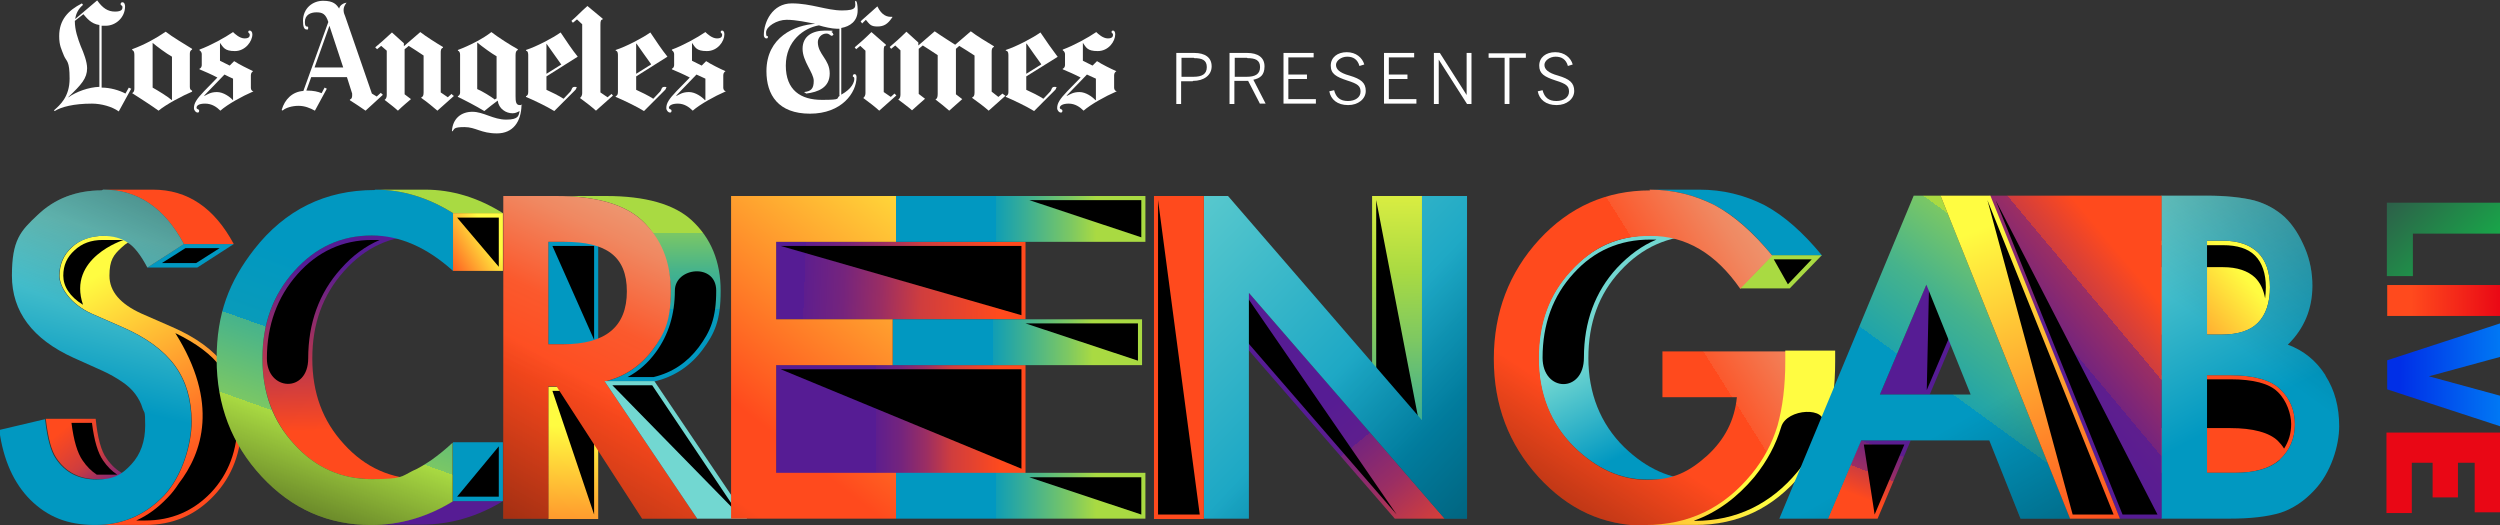 <?xml version="1.0" encoding="UTF-8"?>
<svg xmlns="http://www.w3.org/2000/svg" xmlns:xlink="http://www.w3.org/1999/xlink" width="300px" height="63px" viewBox="0 0 300 63" version="1.1">
<rect x="0" y="0" width="300" height="63" fill="#333333" stroke="none"/>
<defs>
<linearGradient id="linear0" gradientUnits="userSpaceOnUse" x1="48.88" y1="-9.92" x2="14.48" y2="31.88" gradientTransform="matrix(0.447,0,0,-0.447,0,63.533)">
<stop offset="0.4" style="stop-color:rgb(33.725%,10.98%,58.039%);stop-opacity:1;"/>
<stop offset="0.4" style="stop-color:rgb(36.863%,11.765%,55.686%);stop-opacity:1;"/>
<stop offset="0.5" style="stop-color:rgb(45.882%,14.118%,49.02%);stop-opacity:1;"/>
<stop offset="0.6" style="stop-color:rgb(60.784%,18.039%,38.824%);stop-opacity:1;"/>
<stop offset="0.7" style="stop-color:rgb(81.176%,23.922%,24.314%);stop-opacity:1;"/>
<stop offset="0.9" style="stop-color:rgb(100%,29.02%,11.373%);stop-opacity:1;"/>
</linearGradient>
<linearGradient id="linear1" gradientUnits="userSpaceOnUse" x1="6.69" y1="86.1" x2="48.79" y2="13.3" gradientTransform="matrix(0.447,0,0,-0.447,0,63.533)">
<stop offset="0.3" style="stop-color:rgb(100%,98.824%,25.49%);stop-opacity:1;"/>
<stop offset="1" style="stop-color:rgb(100%,29.02%,11.373%);stop-opacity:1;"/>
</linearGradient>
<linearGradient id="linear2" gradientUnits="userSpaceOnUse" x1="55.1" y1="166.82" x2="3.1" y2="-53.38" gradientTransform="matrix(0.447,0,0,-0.447,0,63.533)">
<stop offset="0.4" style="stop-color:rgb(44.706%,84.314%,81.961%);stop-opacity:1;"/>
<stop offset="0.6" style="stop-color:rgb(0.392%,59.608%,75.686%);stop-opacity:1;"/>
</linearGradient>
<linearGradient id="linear3" gradientUnits="userSpaceOnUse" x1="-45.91" y1="-116.38" x2="105.99" y2="225.72" gradientTransform="matrix(0.447,0,0,-0.447,0,63.533)">
<stop offset="0.5" style="stop-color:rgb(0%,0%,0%);stop-opacity:0;"/>
<stop offset="0.8" style="stop-color:rgb(0%,0%,0%);stop-opacity:1;"/>
</linearGradient>
<linearGradient id="linear4" gradientUnits="userSpaceOnUse" x1="377.31" y1="-58.9" x2="374.21" y2="123.9" gradientTransform="matrix(0.447,0,0,-0.447,0,63.533)">
<stop offset="0.4" style="stop-color:rgb(0.392%,59.608%,75.686%);stop-opacity:1;"/>
<stop offset="0.4" style="stop-color:rgb(6.275%,61.961%,70.98%);stop-opacity:1;"/>
<stop offset="0.6" style="stop-color:rgb(49.02%,78.431%,38.431%);stop-opacity:1;"/>
<stop offset="0.7" style="stop-color:rgb(66.275%,85.49%,25.882%);stop-opacity:1;"/>
<stop offset="0.9" style="stop-color:rgb(100%,98.824%,25.49%);stop-opacity:1;"/>
</linearGradient>
<linearGradient id="linear5" gradientUnits="userSpaceOnUse" x1="427.29" y1="-53.71" x2="336.59" y2="55.49" gradientTransform="matrix(0.447,0,0,-0.447,0,63.533)">
<stop offset="0.4" style="stop-color:rgb(100%,29.02%,11.373%);stop-opacity:1;"/>
<stop offset="0.5" style="stop-color:rgb(81.176%,23.922%,24.314%);stop-opacity:1;"/>
<stop offset="0.6" style="stop-color:rgb(60.784%,18.039%,38.824%);stop-opacity:1;"/>
<stop offset="0.7" style="stop-color:rgb(45.882%,14.118%,49.02%);stop-opacity:1;"/>
<stop offset="0.7" style="stop-color:rgb(36.863%,11.765%,55.686%);stop-opacity:1;"/>
<stop offset="0.8" style="stop-color:rgb(33.725%,10.98%,58.039%);stop-opacity:1;"/>
</linearGradient>
<linearGradient id="linear6" gradientUnits="userSpaceOnUse" x1="216.89" y1="183.59" x2="423.39" y2="-16.41" gradientTransform="matrix(0.447,0,0,-0.447,0,63.533)">
<stop offset="0.4" style="stop-color:rgb(44.706%,84.314%,81.961%);stop-opacity:1;"/>
<stop offset="0.8" style="stop-color:rgb(0.392%,59.608%,75.686%);stop-opacity:1;"/>
</linearGradient>
<linearGradient id="linear7" gradientUnits="userSpaceOnUse" x1="512.89" y1="-96.71" x2="132.89" y2="255.59" gradientTransform="matrix(0.447,0,0,-0.447,0,63.533)">
<stop offset="0.1" style="stop-color:rgb(0%,0%,0%);stop-opacity:1;"/>
<stop offset="0.4" style="stop-color:rgb(0%,0%,0%);stop-opacity:0;"/>
</linearGradient>
<linearGradient id="linear8" gradientUnits="userSpaceOnUse" x1="90.35" y1="106.3" x2="93.45" y2="17.9" gradientTransform="matrix(0.447,0,0,-0.447,0,63.533)">
<stop offset="0.4" style="stop-color:rgb(33.725%,10.98%,58.039%);stop-opacity:1;"/>
<stop offset="0.9" style="stop-color:rgb(100%,29.02%,11.373%);stop-opacity:1;"/>
</linearGradient>
<linearGradient id="linear9" gradientUnits="userSpaceOnUse" x1="53.67" y1="-70.35" x2="122.87" y2="123.45" gradientTransform="matrix(0.447,0,0,-0.447,0,63.533)">
<stop offset="0.5" style="stop-color:rgb(66.275%,85.49%,25.882%);stop-opacity:1;"/>
<stop offset="0.5" style="stop-color:rgb(47.843%,78.039%,39.608%);stop-opacity:1;"/>
<stop offset="0.6" style="stop-color:rgb(27.451%,70.196%,54.902%);stop-opacity:1;"/>
<stop offset="0.6" style="stop-color:rgb(12.549%,64.314%,66.275%);stop-opacity:1;"/>
<stop offset="0.6" style="stop-color:rgb(3.529%,60.784%,72.941%);stop-opacity:1;"/>
<stop offset="0.7" style="stop-color:rgb(0.392%,59.608%,75.686%);stop-opacity:1;"/>
</linearGradient>
<linearGradient id="linear10" gradientUnits="userSpaceOnUse" x1="53.67" y1="-70.35" x2="122.87" y2="123.45" gradientTransform="matrix(0.447,0,0,-0.447,0,63.533)">
<stop offset="0.2" style="stop-color:rgb(0%,0%,0%);stop-opacity:1;"/>
<stop offset="0.5" style="stop-color:rgb(0%,0%,0%);stop-opacity:0;"/>
</linearGradient>
<linearGradient id="linear11" gradientUnits="userSpaceOnUse" x1="98.9" y1="59" x2="164.1" y2="99.1" gradientTransform="matrix(0.447,0,0,-0.447,0,63.533)">
<stop offset="0.3" style="stop-color:rgb(100%,29.02%,11.373%);stop-opacity:1;"/>
<stop offset="0.5" style="stop-color:rgb(100%,98.824%,25.49%);stop-opacity:1;"/>
</linearGradient>
<linearGradient id="linear12" gradientUnits="userSpaceOnUse" x1="151.93" y1="-17.7" x2="156.83" y2="73" gradientTransform="matrix(0.447,0,0,-0.447,0,63.533)">
<stop offset="0" style="stop-color:rgb(100%,29.02%,11.373%);stop-opacity:1;"/>
<stop offset="0.5" style="stop-color:rgb(100%,98.824%,25.49%);stop-opacity:1;"/>
</linearGradient>
<linearGradient id="linear13" gradientUnits="userSpaceOnUse" x1="171.34" y1="130.5" x2="171.64" y2="28.6" gradientTransform="matrix(0.447,0,0,-0.447,0,63.533)">
<stop offset="0.5" style="stop-color:rgb(66.275%,85.49%,25.882%);stop-opacity:1;"/>
<stop offset="0.5" style="stop-color:rgb(47.843%,78.039%,39.608%);stop-opacity:1;"/>
<stop offset="0.6" style="stop-color:rgb(27.451%,70.196%,54.902%);stop-opacity:1;"/>
<stop offset="0.7" style="stop-color:rgb(12.549%,64.314%,66.275%);stop-opacity:1;"/>
<stop offset="0.7" style="stop-color:rgb(3.529%,60.784%,72.941%);stop-opacity:1;"/>
<stop offset="0.8" style="stop-color:rgb(0.392%,59.608%,75.686%);stop-opacity:1;"/>
</linearGradient>
<linearGradient id="linear14" gradientUnits="userSpaceOnUse" x1="220.43" y1="173.08" x2="128.03" y2="-25.02" gradientTransform="matrix(0.447,0,0,-0.447,0,63.533)">
<stop offset="0.2" style="stop-color:rgb(88.627%,78.431%,65.49%);stop-opacity:1;"/>
<stop offset="0.3" style="stop-color:rgb(89.02%,75.294%,61.961%);stop-opacity:1;"/>
<stop offset="0.4" style="stop-color:rgb(90.98%,67.059%,52.941%);stop-opacity:1;"/>
<stop offset="0.5" style="stop-color:rgb(94.118%,53.333%,38.039%);stop-opacity:1;"/>
<stop offset="0.6" style="stop-color:rgb(98.431%,34.902%,17.647%);stop-opacity:1;"/>
<stop offset="0.7" style="stop-color:rgb(100%,29.02%,11.373%);stop-opacity:1;"/>
</linearGradient>
<linearGradient id="linear15" gradientUnits="userSpaceOnUse" x1="73.83" y1="-105.51" x2="193.63" y2="102.39" gradientTransform="matrix(0.447,0,0,-0.447,0,63.533)">
<stop offset="0.2" style="stop-color:rgb(0%,0%,0%);stop-opacity:1;"/>
<stop offset="0.7" style="stop-color:rgb(0%,0%,0%);stop-opacity:0;"/>
</linearGradient>
<linearGradient id="linear16" gradientUnits="userSpaceOnUse" x1="208.5" y1="29.6" x2="275.5" y2="29.6" gradientTransform="matrix(0.447,0,0,-0.447,0,63.533)">
<stop offset="0.4" style="stop-color:rgb(33.725%,10.98%,58.039%);stop-opacity:1;"/>
<stop offset="0.4" style="stop-color:rgb(36.863%,11.765%,55.686%);stop-opacity:1;"/>
<stop offset="0.5" style="stop-color:rgb(45.882%,14.118%,49.02%);stop-opacity:1;"/>
<stop offset="0.6" style="stop-color:rgb(60.784%,18.039%,38.824%);stop-opacity:1;"/>
<stop offset="0.7" style="stop-color:rgb(81.176%,23.922%,24.314%);stop-opacity:1;"/>
<stop offset="0.9" style="stop-color:rgb(100%,29.02%,11.373%);stop-opacity:1;"/>
</linearGradient>
<linearGradient id="linear17" gradientUnits="userSpaceOnUse" x1="174.1" y1="69.39" x2="278.9" y2="65.39" gradientTransform="matrix(0.447,0,0,-0.447,0,63.533)">
<stop offset="0.4" style="stop-color:rgb(33.725%,10.98%,58.039%);stop-opacity:1;"/>
<stop offset="0.4" style="stop-color:rgb(36.863%,11.765%,55.686%);stop-opacity:1;"/>
<stop offset="0.5" style="stop-color:rgb(45.882%,14.118%,49.02%);stop-opacity:1;"/>
<stop offset="0.6" style="stop-color:rgb(60.784%,18.039%,38.824%);stop-opacity:1;"/>
<stop offset="0.7" style="stop-color:rgb(81.176%,23.922%,24.314%);stop-opacity:1;"/>
<stop offset="0.9" style="stop-color:rgb(100%,29.02%,11.373%);stop-opacity:1;"/>
</linearGradient>
<linearGradient id="linear18" gradientUnits="userSpaceOnUse" x1="239.8" y1="50.25" x2="306.8" y2="50.25" gradientTransform="matrix(0.447,0,0,-0.447,0,63.533)">
<stop offset="0.4" style="stop-color:rgb(0.392%,59.608%,75.686%);stop-opacity:1;"/>
<stop offset="0.4" style="stop-color:rgb(6.275%,61.961%,70.98%);stop-opacity:1;"/>
<stop offset="0.7" style="stop-color:rgb(49.02%,78.431%,38.431%);stop-opacity:1;"/>
<stop offset="0.8" style="stop-color:rgb(66.275%,85.49%,25.882%);stop-opacity:1;"/>
</linearGradient>
<linearGradient id="linear19" gradientUnits="userSpaceOnUse" x1="240.7" y1="9.05" x2="307.7" y2="9.05" gradientTransform="matrix(0.447,0,0,-0.447,0,63.533)">
<stop offset="0.4" style="stop-color:rgb(0.392%,59.608%,75.686%);stop-opacity:1;"/>
<stop offset="0.4" style="stop-color:rgb(6.275%,61.961%,70.98%);stop-opacity:1;"/>
<stop offset="0.7" style="stop-color:rgb(49.02%,78.431%,38.431%);stop-opacity:1;"/>
<stop offset="0.8" style="stop-color:rgb(66.275%,85.49%,25.882%);stop-opacity:1;"/>
</linearGradient>
<linearGradient id="linear20" gradientUnits="userSpaceOnUse" x1="240.7" y1="83.35" x2="307.7" y2="83.35" gradientTransform="matrix(0.447,0,0,-0.447,0,63.533)">
<stop offset="0.4" style="stop-color:rgb(0.392%,59.608%,75.686%);stop-opacity:1;"/>
<stop offset="0.4" style="stop-color:rgb(6.275%,61.961%,70.98%);stop-opacity:1;"/>
<stop offset="0.7" style="stop-color:rgb(49.02%,78.431%,38.431%);stop-opacity:1;"/>
<stop offset="0.8" style="stop-color:rgb(66.275%,85.49%,25.882%);stop-opacity:1;"/>
</linearGradient>
<linearGradient id="linear21" gradientUnits="userSpaceOnUse" x1="371.17" y1="239.92" x2="185.87" y2="4.72" gradientTransform="matrix(0.447,0,0,-0.447,0,63.533)">
<stop offset="0.6" style="stop-color:rgb(100%,98.824%,25.49%);stop-opacity:1;"/>
<stop offset="0.9" style="stop-color:rgb(100%,29.02%,11.373%);stop-opacity:1;"/>
</linearGradient>
<linearGradient id="linear22" gradientUnits="userSpaceOnUse" x1="140.66" y1="-65.27" x2="317.66" y2="188.03" gradientTransform="matrix(0.447,0,0,-0.447,0,63.533)">
<stop offset="0" style="stop-color:rgb(0%,0%,0%);stop-opacity:1;"/>
<stop offset="0.3" style="stop-color:rgb(0%,0%,0%);stop-opacity:0;"/>
</linearGradient>
<linearGradient id="linear23" gradientUnits="userSpaceOnUse" x1="407.64" y1="114.52" x2="468.44" y2="-10.58" gradientTransform="matrix(0.447,0,0,-0.447,0,63.533)">
<stop offset="0.5" style="stop-color:rgb(44.706%,84.314%,81.961%);stop-opacity:1;"/>
<stop offset="0.7" style="stop-color:rgb(0.392%,59.608%,75.686%);stop-opacity:1;"/>
</linearGradient>
<linearGradient id="linear24" gradientUnits="userSpaceOnUse" x1="548.28" y1="112.71" x2="359.38" y2="-6.19" gradientTransform="matrix(0.447,0,0,-0.447,0,63.533)">
<stop offset="0.2" style="stop-color:rgb(88.627%,78.431%,65.49%);stop-opacity:1;"/>
<stop offset="0.2" style="stop-color:rgb(89.02%,75.294%,61.961%);stop-opacity:1;"/>
<stop offset="0.3" style="stop-color:rgb(90.98%,67.059%,52.941%);stop-opacity:1;"/>
<stop offset="0.4" style="stop-color:rgb(94.118%,53.333%,38.039%);stop-opacity:1;"/>
<stop offset="0.5" style="stop-color:rgb(98.431%,34.902%,17.647%);stop-opacity:1;"/>
<stop offset="0.5" style="stop-color:rgb(100%,29.02%,11.373%);stop-opacity:1;"/>
</linearGradient>
<linearGradient id="linear25" gradientUnits="userSpaceOnUse" x1="378.3" y1="-52.79" x2="510" y2="152.41" gradientTransform="matrix(0.447,0,0,-0.447,0,63.533)">
<stop offset="0" style="stop-color:rgb(0%,0%,0%);stop-opacity:1;"/>
<stop offset="0.4" style="stop-color:rgb(0%,0%,0%);stop-opacity:0;"/>
</linearGradient>
<linearGradient id="linear26" gradientUnits="userSpaceOnUse" x1="519.28" y1="87.65" x2="430.28" y2="-38.35" gradientTransform="matrix(0.447,0,0,-0.447,0,63.533)">
<stop offset="0.6" style="stop-color:rgb(100%,98.824%,25.49%);stop-opacity:1;"/>
<stop offset="1" style="stop-color:rgb(100%,29.02%,11.373%);stop-opacity:1;"/>
</linearGradient>
<linearGradient id="linear27" gradientUnits="userSpaceOnUse" x1="655.45" y1="131.14" x2="551.95" y2="43.94" gradientTransform="matrix(0.447,0,0,-0.447,0,63.533)">
<stop offset="0.6" style="stop-color:rgb(100%,98.824%,25.49%);stop-opacity:1;"/>
<stop offset="0.9" style="stop-color:rgb(100%,29.02%,11.373%);stop-opacity:1;"/>
</linearGradient>
<linearGradient id="linear28" gradientUnits="userSpaceOnUse" x1="542.73" y1="147.77" x2="644.43" y2="-45.13" gradientTransform="matrix(0.447,0,0,-0.447,0,63.533)">
<stop offset="0.3" style="stop-color:rgb(44.706%,84.314%,81.961%);stop-opacity:1;"/>
<stop offset="0.6" style="stop-color:rgb(0.392%,59.608%,75.686%);stop-opacity:1;"/>
</linearGradient>
<linearGradient id="linear29" gradientUnits="userSpaceOnUse" x1="703.72" y1="192.76" x2="497.62" y2="-94.34" gradientTransform="matrix(0.447,0,0,-0.447,0,63.533)">
<stop offset="0" style="stop-color:rgb(0%,0%,0%);stop-opacity:1;"/>
<stop offset="0.5" style="stop-color:rgb(0%,0%,0%);stop-opacity:0;"/>
</linearGradient>
<linearGradient id="linear30" gradientUnits="userSpaceOnUse" x1="628.5" y1="105.61" x2="527.5" y2="21.11" gradientTransform="matrix(0.447,0,0,-0.447,0,63.533)">
<stop offset="0.5" style="stop-color:rgb(100%,29.02%,11.373%);stop-opacity:1;"/>
<stop offset="0.6" style="stop-color:rgb(81.176%,23.922%,24.314%);stop-opacity:1;"/>
<stop offset="0.6" style="stop-color:rgb(60.784%,18.039%,38.824%);stop-opacity:1;"/>
<stop offset="0.7" style="stop-color:rgb(45.882%,14.118%,49.02%);stop-opacity:1;"/>
<stop offset="0.7" style="stop-color:rgb(36.863%,11.765%,55.686%);stop-opacity:1;"/>
<stop offset="0.8" style="stop-color:rgb(33.725%,10.98%,58.039%);stop-opacity:1;"/>
</linearGradient>
<linearGradient id="linear31" gradientUnits="userSpaceOnUse" x1="487.41" y1="-25" x2="513.01" y2="41.7" gradientTransform="matrix(0.447,0,0,-0.447,0,63.533)">
<stop offset="0.5" style="stop-color:rgb(100%,29.02%,11.373%);stop-opacity:1;"/>
<stop offset="0.6" style="stop-color:rgb(81.176%,23.922%,24.314%);stop-opacity:1;"/>
<stop offset="0.6" style="stop-color:rgb(60.784%,18.039%,38.824%);stop-opacity:1;"/>
<stop offset="0.7" style="stop-color:rgb(45.882%,14.118%,49.02%);stop-opacity:1;"/>
<stop offset="0.7" style="stop-color:rgb(36.863%,11.765%,55.686%);stop-opacity:1;"/>
<stop offset="0.8" style="stop-color:rgb(33.725%,10.98%,58.039%);stop-opacity:1;"/>
</linearGradient>
<linearGradient id="linear32" gradientUnits="userSpaceOnUse" x1="583.15" y1="112.27" x2="470.05" y2="-43.13" gradientTransform="matrix(0.447,0,0,-0.447,0,63.533)">
<stop offset="0.3" style="stop-color:rgb(66.275%,85.49%,25.882%);stop-opacity:1;"/>
<stop offset="0.3" style="stop-color:rgb(47.843%,78.039%,39.608%);stop-opacity:1;"/>
<stop offset="0.4" style="stop-color:rgb(27.451%,70.196%,54.902%);stop-opacity:1;"/>
<stop offset="0.5" style="stop-color:rgb(12.549%,64.314%,66.275%);stop-opacity:1;"/>
<stop offset="0.5" style="stop-color:rgb(3.529%,60.784%,72.941%);stop-opacity:1;"/>
<stop offset="0.5" style="stop-color:rgb(0.392%,59.608%,75.686%);stop-opacity:1;"/>
</linearGradient>
<linearGradient id="linear33" gradientUnits="userSpaceOnUse" x1="582.09" y1="-94.75" x2="411.69" y2="196.85" gradientTransform="matrix(0.447,0,0,-0.447,0,63.533)">
<stop offset="0" style="stop-color:rgb(0%,0%,0%);stop-opacity:1;"/>
<stop offset="0.4" style="stop-color:rgb(0%,0%,0%);stop-opacity:0;"/>
</linearGradient>
<linearGradient id="linear34" gradientUnits="userSpaceOnUse" x1="581.35" y1="-42.08" x2="498.15" y2="162.32" gradientTransform="matrix(0.447,0,0,-0.447,0,63.533)">
<stop offset="0.2" style="stop-color:rgb(100%,29.02%,11.373%);stop-opacity:1;"/>
<stop offset="0.6" style="stop-color:rgb(100%,98.824%,25.49%);stop-opacity:1;"/>
</linearGradient>
<linearGradient id="linear35" gradientUnits="userSpaceOnUse" x1="643.97" y1="90.27" x2="663.27" y2="70.97" gradientTransform="matrix(0.447,0,0,-0.447,0,63.533)">
<stop offset="0" style="stop-color:rgb(17.647%,37.647%,28.627%);stop-opacity:1;"/>
<stop offset="1" style="stop-color:rgb(9.412%,65.49%,28.627%);stop-opacity:1;"/>
</linearGradient>
<linearGradient id="linear36" gradientUnits="userSpaceOnUse" x1="641.3" y1="61.45" x2="671.6" y2="61.45" gradientTransform="matrix(0.447,0,0,-0.447,0,63.533)">
<stop offset="0.2" style="stop-color:rgb(100%,29.02%,11.373%);stop-opacity:1;"/>
<stop offset="1" style="stop-color:rgb(91.373%,2.745%,8.235%);stop-opacity:1;"/>
</linearGradient>
<linearGradient id="linear37" gradientUnits="userSpaceOnUse" x1="641.3" y1="41.5" x2="671.6" y2="41.5" gradientTransform="matrix(0.447,0,0,-0.447,0,63.533)">
<stop offset="0.1" style="stop-color:rgb(0%,18.431%,90.588%);stop-opacity:1;"/>
<stop offset="1" style="stop-color:rgb(0%,47.451%,95.686%);stop-opacity:1;"/>
</linearGradient>
</defs>
<g id="surface1">
<path style=" stroke:none;fill-rule:nonzero;fill:url(#linear0);" d="M 12.777 54.992 C 12.148 54.145 11.703 52.535 11.48 50.254 L 5.496 50.254 C 5.762 52.535 6.164 54.102 6.789 54.992 C 7.906 56.648 9.516 57.496 11.66 57.496 L 17.645 57.496 C 15.5 57.496 13.891 56.648 12.777 54.992 Z M 12.777 54.992 "/>
<path style=" stroke:none;fill-rule:nonzero;fill:rgb(0%,0%,0%);fill-opacity:1;" d="M 12.375 55.262 C 11.75 54.367 11.301 52.891 11.035 50.746 L 8.578 50.746 C 8.844 52.891 9.293 54.367 9.918 55.262 C 10.406 55.977 10.945 56.516 11.613 56.961 L 14.07 56.961 C 13.402 56.516 12.863 55.977 12.375 55.262 Z M 12.375 55.262 "/>
<path style=" stroke:none;fill-rule:nonzero;fill:rgb(0.392%,59.608%,75.686%);fill-opacity:1;" d="M 22.066 29.285 L 28.051 29.285 L 23.676 32.105 L 17.688 32.105 Z M 22.066 29.285 "/>
<path style=" stroke:none;fill-rule:nonzero;fill:rgb(0%,0%,0%);fill-opacity:1;" d="M 19.43 31.566 L 22.246 29.777 L 26.355 29.777 L 23.539 31.566 Z M 19.43 31.566 "/>
<path style=" stroke:none;fill-rule:nonzero;fill:url(#linear1);" d="M 26.98 43.863 C 25.641 42.027 23.496 40.465 20.594 39.211 L 17.02 37.648 C 14.43 36.484 13.133 34.965 13.133 33.086 C 13.133 31.211 13.625 30.582 14.605 29.688 C 15.59 28.75 16.84 28.305 18.359 28.305 L 12.375 28.305 C 10.855 28.305 9.605 28.75 8.621 29.688 C 7.637 30.582 7.148 31.746 7.148 33.086 C 7.148 34.43 8.441 36.484 11.035 37.648 L 14.605 39.211 C 17.512 40.465 19.656 42.027 20.996 43.863 C 22.336 45.695 23.004 47.93 23.004 50.613 C 23.004 53.293 21.887 57.141 19.699 59.465 C 17.465 61.789 14.742 62.996 11.434 62.996 L 17.422 62.996 C 20.727 62.996 23.453 61.836 25.684 59.465 C 27.875 57.141 28.992 54.188 28.992 50.613 C 28.992 47.035 28.32 45.695 26.98 43.863 Z M 26.98 43.863 "/>
<path style=" stroke:none;fill-rule:nonzero;fill:rgb(100%,29.02%,11.373%);fill-opacity:1;" d="M 12.375 22.758 L 18.359 22.758 C 22.512 22.758 25.73 24.949 28.051 29.285 L 22.066 29.285 C 19.742 24.949 16.527 22.758 12.375 22.758 Z M 12.375 22.758 "/>
<path style=" stroke:none;fill-rule:nonzero;fill:url(#linear2);" d="M 12.375 22.758 C 16.527 22.758 19.742 24.949 22.066 29.285 L 17.688 32.105 C 16.887 30.582 16.082 29.555 15.32 29.109 C 14.562 28.57 13.535 28.305 12.328 28.305 C 11.121 28.305 9.559 28.75 8.578 29.688 C 7.594 30.582 7.102 31.746 7.102 33.086 C 7.102 34.43 8.398 36.484 10.988 37.648 L 14.562 39.211 C 17.465 40.465 19.609 42.027 20.949 43.863 C 22.289 45.695 22.961 47.93 22.961 50.613 C 22.961 53.293 21.844 57.141 19.656 59.465 C 17.422 61.789 14.695 62.996 11.391 62.996 C 8.086 62.996 5.719 62.012 3.664 60 C 1.652 57.988 0.402 55.219 -0.09 51.598 L 5.406 50.301 C 5.672 52.578 6.074 54.145 6.699 55.039 C 7.816 56.691 9.426 57.543 11.57 57.543 C 13.715 57.543 14.652 56.918 15.77 55.711 C 16.887 54.504 17.422 52.938 17.422 51.059 C 17.422 49.184 17.332 49.629 17.109 49.004 C 16.93 48.379 16.617 47.797 16.215 47.258 C 15.812 46.723 15.277 46.23 14.605 45.785 C 13.938 45.336 13.176 44.891 12.285 44.488 L 8.801 42.922 C 3.887 40.688 1.43 37.379 1.43 33.086 C 1.43 28.797 2.457 27.723 4.512 25.801 C 6.566 23.832 9.156 22.848 12.195 22.848 Z M 12.375 22.758 "/>
<path style=" stroke:none;fill-rule:nonzero;fill:url(#linear3);" d="M 12.375 22.758 C 16.527 22.758 19.742 24.949 22.066 29.285 L 17.688 32.105 C 16.887 30.582 16.082 29.555 15.32 29.109 C 14.562 28.57 13.535 28.305 12.328 28.305 C 11.121 28.305 9.559 28.75 8.578 29.688 C 7.594 30.582 7.102 31.746 7.102 33.086 C 7.102 34.43 8.398 36.484 10.988 37.648 L 14.562 39.211 C 17.465 40.465 19.609 42.027 20.949 43.863 C 22.289 45.695 22.961 47.93 22.961 50.613 C 22.961 53.293 21.844 57.141 19.656 59.465 C 17.422 61.789 14.695 62.996 11.391 62.996 C 8.086 62.996 5.719 62.012 3.664 60 C 1.652 57.988 0.402 55.219 -0.09 51.598 L 5.406 50.301 C 5.672 52.578 6.074 54.145 6.699 55.039 C 7.816 56.691 9.426 57.543 11.57 57.543 C 13.715 57.543 14.652 56.918 15.77 55.711 C 16.887 54.504 17.422 52.938 17.422 51.059 C 17.422 49.184 17.332 49.629 17.109 49.004 C 16.93 48.379 16.617 47.797 16.215 47.258 C 15.812 46.723 15.277 46.23 14.605 45.785 C 13.938 45.336 13.176 44.891 12.285 44.488 L 8.801 42.922 C 3.887 40.688 1.43 37.379 1.43 33.086 C 1.43 28.797 2.457 27.723 4.512 25.801 C 6.566 23.832 9.156 22.848 12.195 22.848 Z M 12.375 22.758 "/>
<path style=" stroke:none;fill-rule:nonzero;fill:url(#linear4);" d="M 164.652 23.52 L 170.637 23.52 L 170.637 50.434 L 164.652 50.434 Z M 164.652 23.52 "/>
<path style=" stroke:none;fill-rule:nonzero;fill:rgb(0%,0%,0%);fill-opacity:1;" d="M 165.145 49.941 L 165.145 24.012 L 170.145 49.941 Z M 165.145 49.941 "/>
<path style=" stroke:none;fill-rule:nonzero;fill:url(#linear5);" d="M 173.363 62.238 L 167.375 62.238 L 143.879 35.145 L 149.867 35.145 Z M 173.363 62.238 "/>
<path style=" stroke:none;fill-rule:nonzero;fill:rgb(0%,0%,0%);fill-opacity:1;" d="M 167.602 61.746 L 144.996 35.637 L 149.645 35.637 Z M 167.602 61.746 "/>
<path style=" stroke:none;fill-rule:nonzero;fill:url(#linear6);" d="M 176.043 23.52 L 176.043 62.238 L 173.363 62.238 L 149.867 35.145 L 149.867 62.238 L 144.461 62.238 L 144.461 23.52 L 147.363 23.52 L 170.637 50.434 L 170.637 23.52 Z M 176.043 23.52 "/>
<path style=" stroke:none;fill-rule:nonzero;fill:url(#linear7);" d="M 176.043 23.52 L 176.043 62.238 L 173.363 62.238 L 149.867 35.145 L 149.867 62.238 L 144.461 62.238 L 144.461 23.52 L 147.363 23.52 L 170.637 50.434 L 170.637 23.52 Z M 176.043 23.52 "/>
<path style=" stroke:none;fill-rule:nonzero;fill:rgb(0%,0%,0%);fill-opacity:1;" d="M 14.875 28.797 L 12.328 28.797 C 10.945 28.797 9.828 29.199 8.934 30.047 C 8.039 30.852 7.594 31.836 7.594 33.086 C 7.594 34.34 8.352 35.59 9.961 36.574 C 8.039 30.941 14.832 28.797 14.832 28.797 Z M 14.875 28.797 "/>
<path style=" stroke:none;fill-rule:nonzero;fill:rgb(0%,0%,0%);fill-opacity:1;" d="M 26.578 44.176 C 25.418 42.566 23.539 41.18 21.039 39.973 C 26.309 48.332 24.301 54.324 21.441 58.035 C 21.039 58.66 20.594 59.242 20.055 59.777 C 18.941 60.941 17.734 61.836 16.348 62.461 L 17.422 62.461 C 20.547 62.461 23.184 61.344 25.328 59.105 C 27.426 56.871 28.5 54.012 28.5 50.613 C 28.5 47.215 27.875 45.918 26.578 44.176 Z M 26.578 44.176 "/>
<path style=" stroke:none;fill-rule:nonzero;fill:rgb(100%,29.02%,11.373%);fill-opacity:1;" d="M 138.477 23.52 L 144.461 23.52 L 144.461 62.281 L 138.477 62.281 Z M 138.477 23.52 "/>
<path style=" stroke:none;fill-rule:nonzero;fill:rgb(0%,0%,0%);fill-opacity:1;" d="M 138.965 61.746 L 138.965 24.012 L 143.969 61.746 Z M 138.965 61.746 "/>
<path style=" stroke:none;fill-rule:nonzero;fill:url(#linear8);" d="M 44.625 28.258 L 50.609 28.258 C 46.902 28.258 43.82 29.688 41.273 32.551 C 38.727 35.41 37.477 38.855 37.477 43.012 C 37.477 47.172 38.727 50.523 41.273 53.293 C 43.82 56.113 46.949 57.496 50.609 57.496 L 44.625 57.496 C 40.918 57.496 37.836 56.113 35.289 53.293 C 32.742 50.477 31.492 47.082 31.492 43.012 C 31.492 38.945 32.742 35.41 35.289 32.551 C 37.836 29.688 40.918 28.258 44.625 28.258 Z M 44.625 28.258 "/>
<path style=" stroke:none;fill-rule:nonzero;fill:rgb(0%,0%,0%);fill-opacity:1;" d="M 32.027 43.012 C 32.027 39.035 33.277 35.637 35.691 32.91 C 38.102 30.18 41.141 28.797 44.625 28.797 L 45.562 28.797 C 43.82 29.555 42.301 30.672 40.918 32.238 C 38.281 35.145 36.984 38.809 36.984 43.012 C 36.984 47.215 32.027 46.945 32.027 43.012 Z M 32.027 43.012 "/>
<path style=" stroke:none;fill-rule:nonzero;fill:rgb(33.725%,10.98%,58.039%);fill-opacity:1;" d="M 54.363 60.137 L 60.348 60.137 C 57.266 62.012 54.004 62.953 50.566 62.953 L 44.582 62.953 C 47.977 62.953 51.234 62.012 54.363 60.137 Z M 54.363 60.137 "/>
<path style=" stroke:none;fill-rule:nonzero;fill:rgb(0.392%,59.608%,75.686%);fill-opacity:1;" d="M 54.363 53.07 L 60.348 53.07 L 60.348 60.137 L 54.363 60.137 Z M 54.363 53.07 "/>
<path style=" stroke:none;fill-rule:nonzero;fill:rgb(0%,0%,0%);fill-opacity:1;" d="M 54.855 59.598 L 59.855 53.562 L 59.855 59.598 Z M 54.855 59.598 "/>
<path style=" stroke:none;fill-rule:nonzero;fill:url(#linear9);" d="M 45.027 22.758 C 48.242 22.758 51.371 23.699 54.363 25.578 L 54.363 32.508 C 51.234 29.688 47.977 28.258 44.625 28.258 C 40.918 28.258 37.836 29.688 35.289 32.551 C 32.742 35.41 31.492 38.855 31.492 43.012 C 31.492 47.172 32.742 50.523 35.289 53.293 C 37.836 56.113 40.961 57.496 44.625 57.496 C 48.289 57.496 48.152 57.184 49.492 56.516 C 50.254 56.199 51.012 55.711 51.816 55.172 C 52.621 54.59 53.469 53.922 54.316 53.117 L 54.316 60.18 C 51.234 62.059 47.977 62.996 44.535 62.996 C 39.398 62.996 35.02 61.074 31.402 57.184 C 27.785 53.293 25.996 48.602 25.996 43.102 C 25.996 37.602 27.516 33.758 30.508 29.914 C 34.219 25.176 39.043 22.805 44.938 22.805 Z M 45.027 22.758 "/>
<path style=" stroke:none;fill-rule:nonzero;fill:url(#linear10);" d="M 45.027 22.758 C 48.242 22.758 51.371 23.699 54.363 25.578 L 54.363 32.508 C 51.234 29.688 47.977 28.258 44.625 28.258 C 40.918 28.258 37.836 29.688 35.289 32.551 C 32.742 35.41 31.492 38.855 31.492 43.012 C 31.492 47.172 32.742 50.523 35.289 53.293 C 37.836 56.113 40.961 57.496 44.625 57.496 C 48.289 57.496 48.152 57.184 49.492 56.516 C 50.254 56.199 51.012 55.711 51.816 55.172 C 52.621 54.59 53.469 53.922 54.316 53.117 L 54.316 60.18 C 51.234 62.059 47.977 62.996 44.535 62.996 C 39.398 62.996 35.02 61.074 31.402 57.184 C 27.785 53.293 25.996 48.602 25.996 43.102 C 25.996 37.602 27.516 33.758 30.508 29.914 C 34.219 25.176 39.043 22.805 44.938 22.805 Z M 45.027 22.758 "/>
<path style=" stroke:none;fill-rule:nonzero;fill:rgb(66.275%,85.49%,25.882%);fill-opacity:1;" d="M 45.027 22.758 L 51.012 22.758 C 54.23 22.758 57.355 23.699 60.348 25.578 L 54.363 25.578 C 51.371 23.699 48.242 22.758 45.027 22.758 Z M 45.027 22.758 "/>
<path style=" stroke:none;fill-rule:nonzero;fill:url(#linear11);" d="M 54.363 25.578 L 60.348 25.578 L 60.348 32.508 L 54.363 32.508 Z M 54.363 25.578 "/>
<path style=" stroke:none;fill-rule:nonzero;fill:rgb(0%,0%,0%);fill-opacity:1;" d="M 54.855 26.113 L 59.855 26.113 L 59.855 32.016 Z M 54.855 26.113 "/>
<path style=" stroke:none;fill-rule:nonzero;fill:url(#linear12);" d="M 65.797 46.41 L 71.785 46.41 L 71.785 62.281 L 65.797 62.281 Z M 65.797 46.41 "/>
<path style=" stroke:none;fill-rule:nonzero;fill:rgb(0%,0%,0%);fill-opacity:1;" d="M 66.289 46.902 L 71.293 46.902 L 71.293 61.746 Z M 66.289 46.902 "/>
<path style=" stroke:none;fill-rule:nonzero;fill:rgb(0.392%,59.608%,75.686%);fill-opacity:1;" d="M 65.797 29.02 L 71.785 29.02 L 71.785 41.312 L 65.797 41.312 Z M 65.797 29.02 "/>
<path style=" stroke:none;fill-rule:nonzero;fill:rgb(0%,0%,0%);fill-opacity:1;" d="M 66.289 29.512 L 71.293 29.512 L 71.293 40.777 Z M 66.289 29.512 "/>
<path style=" stroke:none;fill-rule:nonzero;fill:url(#linear13);" d="M 66.734 23.52 L 72.723 23.52 C 77.457 23.52 80.895 24.504 82.996 26.426 C 85.32 28.57 86.48 31.387 86.48 34.922 C 86.48 38.453 85.766 40.016 84.293 41.984 C 82.816 43.949 80.895 45.203 78.527 45.785 L 72.543 45.785 C 74.91 45.246 76.832 43.949 78.305 41.984 C 79.781 40.016 80.496 37.648 80.496 34.922 C 80.496 32.191 79.332 28.57 77.012 26.426 C 74.91 24.504 71.473 23.52 66.734 23.52 Z M 66.734 23.52 "/>
<path style=" stroke:none;fill-rule:nonzero;fill:rgb(0%,0%,0%);fill-opacity:1;" d="M 75.312 45.246 C 76.652 44.531 77.77 43.547 78.707 42.254 C 80.227 40.195 80.984 37.691 80.984 34.875 C 80.984 32.059 85.945 31.523 85.945 34.875 C 85.945 38.227 85.23 39.793 83.844 41.672 C 82.461 43.504 80.672 44.711 78.441 45.246 L 75.27 45.246 Z M 75.312 45.246 "/>
<path style=" stroke:none;fill-rule:nonzero;fill:url(#linear14);" d="M 72.543 45.738 L 83.664 62.238 L 77.055 62.238 L 66.781 46.363 L 65.797 46.363 L 65.797 62.238 L 60.395 62.238 L 60.395 23.52 L 66.734 23.52 C 71.473 23.52 74.91 24.504 77.012 26.426 C 79.332 28.57 80.496 31.387 80.496 34.922 C 80.496 38.453 79.781 40.016 78.305 41.984 C 76.832 43.949 74.91 45.203 72.543 45.785 Z M 65.797 41.312 L 67.539 41.312 C 72.676 41.312 75.223 39.211 75.223 34.965 C 75.223 30.719 72.723 29.02 67.719 29.02 L 65.797 29.02 L 65.797 41.312 "/>
<path style=" stroke:none;fill-rule:nonzero;fill:url(#linear15);" d="M 72.543 45.738 L 83.664 62.238 L 77.055 62.238 L 66.781 46.363 L 65.797 46.363 L 65.797 62.238 L 60.395 62.238 L 60.395 23.52 L 66.734 23.52 C 71.473 23.52 74.91 24.504 77.012 26.426 C 79.332 28.57 80.496 31.387 80.496 34.922 C 80.496 38.453 79.781 40.016 78.305 41.984 C 76.832 43.949 74.91 45.203 72.543 45.785 Z M 65.797 41.312 L 67.539 41.312 C 72.676 41.312 75.223 39.211 75.223 34.965 C 75.223 30.719 72.723 29.02 67.719 29.02 L 65.797 29.02 L 65.797 41.312 "/>
<path style=" stroke:none;fill-rule:nonzero;fill:rgb(44.706%,84.314%,81.961%);fill-opacity:1;" d="M 72.543 45.738 L 78.527 45.738 L 89.652 62.238 L 83.664 62.238 Z M 72.543 45.738 "/>
<path style=" stroke:none;fill-rule:nonzero;fill:rgb(0%,0%,0%);fill-opacity:1;" d="M 73.48 46.23 L 78.262 46.23 L 88.668 61.746 Z M 73.48 46.23 "/>
<path style=" stroke:none;fill-rule:nonzero;fill:url(#linear16);" d="M 93.137 43.816 L 123.062 43.816 L 123.062 56.781 L 93.137 56.781 Z M 93.137 43.816 "/>
<path style=" stroke:none;fill-rule:nonzero;fill:rgb(0%,0%,0%);fill-opacity:1;" d="M 93.672 44.309 L 122.574 44.309 L 122.574 56.246 Z M 93.672 44.309 "/>
<path style=" stroke:none;fill-rule:nonzero;fill:url(#linear17);" d="M 93.137 29.02 L 123.062 29.02 L 123.062 38.316 L 93.137 38.316 Z M 93.137 29.02 "/>
<path style=" stroke:none;fill-rule:nonzero;fill:rgb(0%,0%,0%);fill-opacity:1;" d="M 93.672 29.512 L 122.574 29.512 L 122.574 37.824 Z M 93.672 29.512 "/>
<path style=" stroke:none;fill-rule:nonzero;fill:url(#linear18);" d="M 107.117 38.316 L 137.047 38.316 L 137.047 43.816 L 107.117 43.816 Z M 107.117 38.316 "/>
<path style=" stroke:none;fill-rule:nonzero;fill:rgb(0%,0%,0%);fill-opacity:1;" d="M 123.062 38.809 L 136.555 38.809 L 136.555 43.281 Z M 123.062 38.809 "/>
<path style=" stroke:none;fill-rule:nonzero;fill:url(#linear19);" d="M 107.52 56.738 L 137.449 56.738 L 137.449 62.238 L 107.52 62.238 Z M 107.52 56.738 "/>
<path style=" stroke:none;fill-rule:nonzero;fill:rgb(0%,0%,0%);fill-opacity:1;" d="M 123.512 57.273 L 136.957 57.273 L 136.957 61.746 Z M 123.512 57.273 "/>
<path style=" stroke:none;fill-rule:nonzero;fill:url(#linear20);" d="M 107.52 23.52 L 137.449 23.52 L 137.449 29.02 L 107.52 29.02 Z M 107.52 23.52 "/>
<path style=" stroke:none;fill-rule:nonzero;fill:rgb(0%,0%,0%);fill-opacity:1;" d="M 123.512 24.012 L 136.957 24.012 L 136.957 28.48 Z M 123.512 24.012 "/>
<path style=" stroke:none;fill-rule:nonzero;fill:url(#linear21);" d="M 107.52 23.52 L 107.52 29.02 L 93.137 29.02 L 93.137 38.316 L 107.117 38.316 L 107.117 43.816 L 93.137 43.816 L 93.137 56.738 L 107.52 56.738 L 107.52 62.238 L 87.73 62.238 L 87.73 23.52 Z M 107.52 23.52 "/>
<path style=" stroke:none;fill-rule:nonzero;fill:url(#linear22);" d="M 107.52 23.52 L 107.52 29.02 L 93.137 29.02 L 93.137 38.316 L 107.117 38.316 L 107.117 43.816 L 93.137 43.816 L 93.137 56.738 L 107.52 56.738 L 107.52 62.238 L 87.73 62.238 L 87.73 23.52 Z M 107.52 23.52 "/>
<path style=" stroke:none;fill-rule:nonzero;fill:url(#linear23);" d="M 198.02 28.258 L 204.004 28.258 C 200.207 28.258 197.035 29.688 194.445 32.508 C 191.855 35.277 190.605 38.766 190.605 42.969 C 190.605 47.172 192.035 50.836 194.895 53.652 C 197.574 56.246 200.477 57.543 203.602 57.543 L 197.617 57.543 C 194.492 57.543 191.586 56.246 188.906 53.652 C 186.047 50.836 184.617 47.305 184.617 42.969 C 184.617 38.629 185.914 35.324 188.461 32.508 C 191.051 29.688 194.223 28.258 198.02 28.258 Z M 198.02 28.258 "/>
<path style=" stroke:none;fill-rule:nonzero;fill:rgb(0%,0%,0%);fill-opacity:1;" d="M 185.109 42.922 C 185.109 38.898 186.359 35.5 188.816 32.82 C 191.273 30.09 194.355 28.75 198.02 28.75 L 198.777 28.75 C 197.035 29.465 195.473 30.629 194.043 32.148 C 191.41 35.008 190.07 38.629 190.07 42.922 C 190.07 47.215 185.109 47.082 185.109 42.922 Z M 185.109 42.922 "/>
<path style=" stroke:none;fill-rule:nonzero;fill:rgb(0.392%,59.608%,75.686%);fill-opacity:1;" d="M 197.93 22.758 L 203.918 22.758 C 206.73 22.758 209.32 23.387 211.777 24.637 C 214.102 25.891 216.379 27.902 218.656 30.672 L 212.672 30.672 C 210.438 27.902 208.16 25.891 205.793 24.637 C 203.379 23.387 200.746 22.758 197.93 22.758 Z M 197.93 22.758 "/>
<path style=" stroke:none;fill-rule:nonzero;fill:rgb(66.275%,85.49%,25.882%);fill-opacity:1;" d="M 212.625 30.629 L 218.613 30.629 L 214.77 34.605 L 208.785 34.605 Z M 212.625 30.629 "/>
<path style=" stroke:none;fill-rule:nonzero;fill:rgb(0%,0%,0%);fill-opacity:1;" d="M 212.852 31.121 L 217.406 31.121 L 214.547 34.117 Z M 212.852 31.121 "/>
<path style=" stroke:none;fill-rule:nonzero;fill:url(#linear24);" d="M 197.93 22.758 C 200.746 22.758 203.336 23.387 205.793 24.637 C 208.113 25.891 210.395 27.902 212.672 30.672 L 208.828 34.652 C 205.883 30.406 202.309 28.305 198.062 28.305 C 193.82 28.305 191.098 29.734 188.504 32.551 C 185.914 35.324 184.664 38.809 184.664 43.012 C 184.664 47.215 186.094 50.879 188.953 53.695 C 191.633 56.289 194.535 57.586 197.664 57.586 C 200.789 57.586 202.711 56.602 204.855 54.68 C 207 52.715 208.16 50.391 208.426 47.66 L 199.492 47.66 L 199.492 42.164 L 214.324 42.164 L 214.324 43.461 C 214.324 46.363 214.012 48.957 213.387 51.195 C 212.762 53.25 211.734 55.219 210.258 57.004 C 206.91 61.074 202.711 63.086 197.527 63.086 C 192.348 63.086 188.191 61.117 184.617 57.23 C 181.047 53.293 179.258 48.602 179.258 43.059 C 179.258 37.512 181.09 32.684 184.707 28.75 C 188.328 24.816 192.793 22.848 198.02 22.848 Z M 197.93 22.758 "/>
<path style=" stroke:none;fill-rule:nonzero;fill:url(#linear25);" d="M 197.93 22.758 C 200.746 22.758 203.336 23.387 205.793 24.637 C 208.113 25.891 210.395 27.902 212.672 30.672 L 208.828 34.652 C 205.883 30.406 202.309 28.305 198.062 28.305 C 193.82 28.305 191.098 29.734 188.504 32.551 C 185.914 35.324 184.664 38.809 184.664 43.012 C 184.664 47.215 186.094 50.879 188.953 53.695 C 191.633 56.289 194.535 57.586 197.664 57.586 C 200.789 57.586 202.711 56.602 204.855 54.68 C 207 52.715 208.16 50.391 208.426 47.66 L 199.492 47.66 L 199.492 42.164 L 214.324 42.164 L 214.324 43.461 C 214.324 46.363 214.012 48.957 213.387 51.195 C 212.762 53.25 211.734 55.219 210.258 57.004 C 206.91 61.074 202.711 63.086 197.527 63.086 C 192.348 63.086 188.191 61.117 184.617 57.23 C 181.047 53.293 179.258 48.602 179.258 43.059 C 179.258 37.512 181.09 32.684 184.707 28.75 C 188.328 24.816 192.793 22.848 198.02 22.848 Z M 197.93 22.758 "/>
<path style=" stroke:none;fill-rule:nonzero;fill:url(#linear26);" d="M 214.234 42.074 L 214.234 43.371 C 214.234 46.277 213.922 48.867 213.297 51.105 C 212.672 53.16 211.645 55.129 210.168 56.918 C 206.82 60.984 202.621 62.996 197.438 62.996 L 203.426 62.996 C 208.562 62.996 212.805 60.984 216.156 56.918 C 217.629 55.129 218.656 53.16 219.281 51.105 C 219.906 48.867 220.219 46.277 220.219 43.371 L 220.219 42.074 C 220.219 42.074 214.234 42.074 214.234 42.074 Z M 214.234 42.074 "/>
<path style=" stroke:none;fill-rule:nonzero;fill:rgb(0%,0%,0%);fill-opacity:1;" d="M 203.336 62.461 C 206.059 61.477 208.473 59.688 210.527 57.23 C 212.047 55.352 213.117 53.34 213.742 51.238 C 214.414 48.957 219.371 48.781 218.746 50.969 C 218.164 52.98 217.137 54.859 215.707 56.602 C 212.492 60.492 208.34 62.504 203.379 62.504 L 203.289 62.504 Z M 203.336 62.461 "/>
<path style=" stroke:none;fill-rule:nonzero;fill:rgb(100%,29.02%,11.373%);fill-opacity:1;" d="M 273.645 46.723 C 272.527 45.605 270.473 45.023 267.57 45.023 L 246.844 45.023 C 249.746 45.023 251.801 45.605 252.918 46.723 C 254.078 47.84 254.66 49.27 254.66 50.926 C 254.66 52.578 254.035 54.055 252.828 55.172 C 251.668 56.199 249.883 56.738 247.426 56.738 L 268.152 56.738 C 270.609 56.738 272.395 56.199 273.555 55.172 C 274.762 54.055 275.387 52.625 275.387 50.926 C 275.387 49.227 274.805 47.84 273.645 46.723 Z M 273.645 46.723 "/>
<path style=" stroke:none;fill-rule:nonzero;fill:rgb(0%,0%,0%);fill-opacity:1;" d="M 255.195 50.926 L 255.195 51.371 L 267.613 51.371 C 270.383 51.371 272.305 51.91 273.332 52.891 C 273.645 53.207 273.867 53.473 274.09 53.832 C 274.629 52.98 274.941 52.043 274.941 50.879 C 274.941 49.719 274.406 48.062 273.332 47.035 C 272.305 46.008 270.383 45.516 267.613 45.516 L 252.203 45.516 C 252.652 45.738 253.008 46.008 253.32 46.32 C 254.57 47.574 255.195 49.094 255.195 50.879 Z M 255.195 50.926 "/>
<path style=" stroke:none;fill-rule:nonzero;fill:rgb(0%,0%,0%);fill-opacity:1;" d="M 253.188 55.574 C 252.918 55.844 252.605 56.066 252.25 56.246 L 255.152 56.246 C 255.105 55.395 254.883 54.59 254.48 53.875 C 254.168 54.504 253.723 55.082 253.188 55.574 Z M 253.188 55.574 "/>
<path style=" stroke:none;fill-rule:nonzero;fill:url(#linear27);" d="M 266.543 40.152 L 245.816 40.152 C 247.824 40.152 249.301 39.66 250.238 38.719 C 251.176 37.738 251.668 36.352 251.668 34.473 C 251.668 32.594 251.176 31.254 250.238 30.316 C 249.301 29.375 247.871 28.883 246.039 28.883 L 266.766 28.883 C 268.598 28.883 269.98 29.375 270.965 30.316 C 271.902 31.254 272.395 32.641 272.395 34.473 C 272.395 36.305 271.902 37.781 270.965 38.719 C 270.027 39.703 268.551 40.152 266.543 40.152 Z M 266.543 40.152 "/>
<path style=" stroke:none;fill-rule:nonzero;fill:rgb(0%,0%,0%);fill-opacity:1;" d="M 251.848 32.059 L 266.766 32.059 C 268.465 32.059 269.758 32.508 270.609 33.312 C 271.234 33.938 271.637 34.785 271.812 35.812 C 271.859 35.41 271.902 34.965 271.902 34.473 C 271.902 32.82 271.457 31.523 270.609 30.672 C 269.758 29.824 268.465 29.422 266.766 29.422 L 249.926 29.422 C 250.148 29.602 250.418 29.777 250.594 29.957 C 251.176 30.492 251.578 31.211 251.848 32.016 Z M 251.848 32.059 "/>
<path style=" stroke:none;fill-rule:nonzero;fill:url(#linear28);" d="M 279.051 45.07 C 280.168 46.812 280.703 48.824 280.703 51.148 C 280.703 53.473 279.719 56.738 277.711 58.84 C 276.504 60.137 275.164 61.027 273.691 61.52 C 272.082 62.012 270.027 62.238 267.57 62.238 L 259.352 62.238 L 259.352 23.477 L 264.754 23.477 C 267.168 23.477 269.09 23.699 270.52 24.055 C 271.949 24.457 273.152 25.129 274.18 26.066 C 275.207 27.051 275.969 28.305 276.594 29.777 C 277.219 31.254 277.488 32.773 277.488 34.293 C 277.488 37.066 276.504 39.438 274.539 41.359 C 276.461 42.074 277.934 43.281 279.051 45.023 Z M 273.555 55.172 C 274.762 54.055 275.387 52.625 275.387 50.926 C 275.387 49.227 274.805 47.84 273.645 46.723 C 272.527 45.605 270.473 45.023 267.57 45.023 L 264.844 45.023 L 264.844 56.738 L 268.195 56.738 C 270.652 56.738 272.438 56.199 273.602 55.172 M 264.844 28.883 L 264.844 40.152 L 266.543 40.152 C 268.551 40.152 270.027 39.66 270.965 38.719 C 271.902 37.738 272.395 36.352 272.395 34.473 C 272.395 32.594 271.902 31.254 270.965 30.316 C 270.027 29.375 268.598 28.883 266.766 28.883 L 264.844 28.883 "/>
<path style=" stroke:none;fill-rule:nonzero;fill:url(#linear29);" d="M 279.051 45.07 C 280.168 46.812 280.703 48.824 280.703 51.148 C 280.703 53.473 279.719 56.738 277.711 58.84 C 276.504 60.137 275.164 61.027 273.691 61.52 C 272.082 62.012 270.027 62.238 267.57 62.238 L 259.352 62.238 L 259.352 23.477 L 264.754 23.477 C 267.168 23.477 269.09 23.699 270.52 24.055 C 271.949 24.457 273.152 25.129 274.18 26.066 C 275.207 27.051 275.969 28.305 276.594 29.777 C 277.219 31.254 277.488 32.773 277.488 34.293 C 277.488 37.066 276.504 39.438 274.539 41.359 C 276.461 42.074 277.934 43.281 279.051 45.023 Z M 273.555 55.172 C 274.762 54.055 275.387 52.625 275.387 50.926 C 275.387 49.227 274.805 47.84 273.645 46.723 C 272.527 45.605 270.473 45.023 267.57 45.023 L 264.844 45.023 L 264.844 56.738 L 268.195 56.738 C 270.652 56.738 272.438 56.199 273.602 55.172 M 264.844 28.883 L 264.844 40.152 L 266.543 40.152 C 268.551 40.152 270.027 39.66 270.965 38.719 C 271.902 37.738 272.395 36.352 272.395 34.473 C 272.395 32.594 271.902 31.254 270.965 30.316 C 270.027 29.375 268.598 28.883 266.766 28.883 L 264.844 28.883 "/>
<path style=" stroke:none;fill-rule:nonzero;fill:url(#linear30);" d="M 259.395 62.238 L 254.391 62.238 L 238.715 23.477 L 259.395 23.477 Z M 259.395 62.238 "/>
<path style=" stroke:none;fill-rule:nonzero;fill:rgb(0%,0%,0%);fill-opacity:1;" d="M 254.707 61.746 L 239.473 24.012 L 258.902 61.746 Z M 254.707 61.746 "/>
<path style=" stroke:none;fill-rule:nonzero;fill:url(#linear31);" d="M 223.301 52.848 L 229.289 52.848 L 225.312 62.238 L 219.328 62.238 Z M 223.301 52.848 "/>
<path style=" stroke:none;fill-rule:nonzero;fill:rgb(0%,0%,0%);fill-opacity:1;" d="M 223.66 53.34 L 228.527 53.34 L 224.957 61.746 Z M 223.66 53.34 "/>
<path style=" stroke:none;fill-rule:nonzero;fill:rgb(33.725%,10.98%,58.039%);fill-opacity:1;" d="M 231.164 34.16 L 237.148 34.16 L 231.566 47.348 L 225.582 47.348 Z M 231.164 34.16 "/>
<path style=" stroke:none;fill-rule:nonzero;fill:rgb(0%,0%,0%);fill-opacity:1;" d="M 231.477 34.652 L 236.391 34.652 L 231.211 46.812 Z M 231.477 34.652 "/>
<path style=" stroke:none;fill-rule:nonzero;fill:url(#linear32);" d="M 232.863 23.477 L 248.406 62.238 L 242.465 62.238 L 238.715 52.848 L 223.348 52.848 L 219.371 62.238 L 213.52 62.238 L 229.645 23.477 L 232.906 23.477 Z M 225.582 47.348 L 236.48 47.348 L 231.164 34.16 L 225.582 47.348 "/>
<path style=" stroke:none;fill-rule:nonzero;fill:url(#linear33);" d="M 232.863 23.477 L 248.406 62.238 L 242.465 62.238 L 238.715 52.848 L 223.348 52.848 L 219.371 62.238 L 213.52 62.238 L 229.645 23.477 L 232.906 23.477 Z M 225.582 47.348 L 236.48 47.348 L 231.164 34.16 L 225.582 47.348 "/>
<path style=" stroke:none;fill-rule:nonzero;fill:url(#linear34);" d="M 232.863 23.477 L 238.848 23.477 L 254.391 62.238 L 248.406 62.238 Z M 232.863 23.477 "/>
<path style=" stroke:none;fill-rule:nonzero;fill:rgb(0%,0%,0%);fill-opacity:1;" d="M 248.719 61.746 L 238.488 24.012 L 253.633 61.746 Z M 248.719 61.746 "/>
<path style=" stroke:none;fill-rule:nonzero;fill:url(#linear35);" d="M 286.465 24.324 L 300 24.324 L 300 28.035 L 289.547 28.035 L 289.547 33.133 L 286.422 33.133 L 286.422 24.324 Z M 286.465 24.324 "/>
<path style=" stroke:none;fill-rule:nonzero;fill:url(#linear36);" d="M 286.465 34.203 L 300 34.203 L 300 37.914 L 286.465 37.914 Z M 286.465 34.203 "/>
<path style=" stroke:none;fill-rule:nonzero;fill:url(#linear37);" d="M 286.465 46.68 L 286.465 43.234 L 300 38.809 L 300 42.832 L 291.469 45.156 L 300 47.484 L 300 51.148 L 286.465 46.723 Z M 286.465 46.68 "/>
<path style=" stroke:none;fill-rule:nonzero;fill:rgb(91.373%,2.745%,8.235%);fill-opacity:1;" d="M 286.465 51.91 L 300 51.91 L 300 61.477 L 296.961 61.477 L 296.961 55.531 L 294.953 55.531 L 294.953 59.688 L 291.914 59.688 L 291.914 55.531 L 289.414 55.531 L 289.414 61.566 L 286.375 61.566 L 286.375 51.91 Z M 286.465 51.91 "/>
<path style=" stroke:none;fill-rule:nonzero;fill:rgb(100%,100%,100%);fill-opacity:1;" d="M 120.652 11.492 C 120.16 11.941 119.133 12.836 118.641 13.281 C 118.195 12.879 117.258 12.164 116.676 11.762 L 116.676 11.672 C 116.855 11.629 116.945 11.449 116.945 11.09 L 116.945 6.664 C 116.496 6.352 115.605 5.816 115.113 5.504 L 114.711 5.859 L 114.711 11.316 L 115.469 11.895 C 115.469 11.895 114.398 12.836 113.906 13.281 C 113.461 12.879 112.836 12.387 112.254 11.941 C 112.434 11.852 112.523 11.672 112.523 11.27 L 112.523 6.621 C 112.074 6.309 111.227 5.77 110.734 5.457 L 110.246 5.859 L 110.246 11.27 L 111.004 11.852 C 111.004 11.852 109.977 12.746 109.441 13.238 C 108.949 12.789 108.414 12.434 107.789 11.941 C 107.965 11.852 108.055 11.629 108.055 11.359 L 108.055 6.039 L 107.43 5.457 L 106.938 5.859 L 106.762 5.637 C 107.25 5.234 108.102 4.473 108.77 3.805 L 110.199 5.102 L 110.199 5.457 L 112.164 3.758 C 112.789 4.207 114.621 5.367 114.621 5.367 L 116.496 3.758 C 117.125 4.25 118.508 5.102 119.266 5.547 L 119.266 5.637 C 119 5.727 119 6.039 119 6.219 L 119 11 L 119.805 11.629 L 120.293 11.227 L 120.52 11.402 Z M 120.652 11.492 "/>
<path style=" stroke:none;fill-rule:nonzero;fill:rgb(100%,100%,100%);fill-opacity:1;" d="M 107.027 2.148 C 106.535 2.863 106.09 3.18 105.285 3.18 C 104.48 3.18 104.348 2.91 103.902 2.375 L 103.453 2.82 L 103.277 2.551 L 105.285 0.762 C 105.82 1.883 106.492 2.059 107.074 2.016 L 107.074 2.105 Z M 107.027 2.148 "/>
<path style=" stroke:none;fill-rule:nonzero;fill:rgb(100%,100%,100%);fill-opacity:1;" d="M 107.52 11.492 C 106.984 11.984 106.047 12.789 105.508 13.281 C 105.02 12.836 104.215 12.207 103.59 11.762 C 103.766 11.629 103.855 11.402 103.855 11.18 L 103.855 6.082 L 103.23 5.504 L 102.738 5.906 L 102.562 5.68 C 103.051 5.277 103.902 4.52 104.57 3.848 L 106.312 5.367 L 106.312 5.457 C 106.09 5.504 106.047 5.637 106.047 6.129 L 106.047 11.047 L 106.895 11.629 L 107.34 11.227 L 107.562 11.449 Z M 107.52 11.492 "/>
<path style=" stroke:none;fill-rule:nonzero;fill:rgb(100%,100%,100%);fill-opacity:1;" d="M 73.527 11.492 C 72.988 11.984 72.051 12.789 71.516 13.281 C 71.023 12.836 70.219 12.207 69.594 11.762 C 69.773 11.629 69.863 11.402 69.863 11.18 L 69.863 2.91 L 69.238 2.328 L 68.746 2.73 L 68.566 2.508 C 69.059 2.105 69.773 1.344 70.488 0.719 L 72.32 2.238 L 72.32 2.328 C 72.098 2.375 72.051 2.508 72.051 3 L 72.051 11.09 L 72.902 11.672 L 73.391 11.27 L 73.57 11.492 Z M 73.527 11.492 "/>
<path style=" stroke:none;fill-rule:nonzero;fill:rgb(100%,100%,100%);fill-opacity:1;" d="M 54.496 11.492 C 54.004 11.941 52.977 12.836 52.488 13.281 C 52.039 12.879 51.148 12.164 50.566 11.762 L 50.566 11.672 C 50.746 11.629 50.832 11.449 50.832 11.09 L 50.832 6.664 C 50.387 6.352 49.539 5.816 49.047 5.504 C 48.957 5.594 48.691 5.816 48.555 5.906 L 48.555 11.316 L 49.316 11.895 C 49.316 11.895 48.242 12.789 47.75 13.281 C 47.262 12.836 46.77 12.477 46.145 11.984 C 46.32 11.895 46.41 11.672 46.41 11.402 L 46.41 6.082 L 45.742 5.504 L 45.25 5.906 L 45.027 5.68 C 45.52 5.277 46.367 4.52 47.035 3.895 L 48.465 5.191 L 48.465 5.547 L 50.434 3.848 C 51.059 4.34 52.398 5.191 53.156 5.637 L 53.156 5.727 C 52.887 5.816 52.887 6.129 52.887 6.309 L 52.887 11.09 L 53.738 11.672 L 54.184 11.27 L 54.406 11.492 Z M 54.496 11.492 "/>
<path style=" stroke:none;fill-rule:nonzero;fill:rgb(100%,100%,100%);fill-opacity:1;" d="M 133.918 11 C 132.668 11.539 130.883 12.523 130.031 13.281 C 129.586 12.836 129.004 12.434 128.246 12.434 C 127.488 12.434 127.176 12.699 127.176 12.926 C 127.176 13.148 127.488 13.059 127.488 13.281 C 127.488 13.504 127.398 13.504 127.262 13.504 C 127.129 13.504 126.859 13.281 126.859 12.969 C 126.859 12.387 127.176 11.895 128.066 10.957 L 129.676 9.305 C 129.004 8.945 128.066 8.543 127.531 8.32 L 127.531 8.23 C 127.664 8.23 127.801 8.008 127.801 7.828 L 127.801 6.484 C 127.801 6.352 127.711 6.129 127.531 6.039 L 127.531 5.949 C 128.871 5.457 130.57 4.52 131.551 3.848 C 131.773 4.07 132.355 4.609 132.938 4.609 C 133.516 4.609 133.562 4.34 133.562 4.16 C 133.562 3.984 133.383 3.984 133.383 3.848 C 133.383 3.715 133.473 3.668 133.562 3.668 C 133.695 3.668 133.828 3.805 133.828 4.117 C 133.828 4.965 133.027 6.129 131.73 6.129 C 130.434 6.129 130.344 5.68 129.945 5.145 L 129.945 7.289 L 131.105 7.871 L 131.641 7.336 C 132.176 7.691 133.34 8.273 133.965 8.543 C 133.828 8.633 133.695 8.766 133.695 9.035 L 133.695 10.555 C 133.695 10.777 133.875 10.914 133.965 10.957 L 133.965 11.047 Z M 131.508 11.984 L 131.508 9.438 C 131.195 9.305 130.746 9.078 130.434 8.945 L 127.977 11.492 L 128.066 11.492 C 128.426 11.316 128.781 11.047 129.543 11.047 C 130.301 11.047 131.105 11.629 131.461 12.031 Z M 131.508 11.984 "/>
<path style=" stroke:none;fill-rule:nonzero;fill:rgb(100%,100%,100%);fill-opacity:1;" d="M 126.949 6.801 L 123.152 9.168 L 123.152 10.777 C 123.645 11 124.672 11.492 125.207 11.852 L 126.012 11 C 126.234 10.777 126.148 10.422 126.547 10.422 C 126.949 10.422 126.727 10.512 126.727 10.598 C 126.727 10.688 126.637 10.777 126.547 10.867 L 124.09 13.328 C 123.242 12.789 121.547 11.984 120.695 11.629 L 120.695 11.539 C 120.832 11.492 121.008 11.402 121.008 11.047 L 121.008 6.574 C 121.008 6.219 120.875 6.082 120.695 6.082 L 120.695 5.996 C 121.949 5.594 123.914 4.562 124.852 3.895 C 125.477 4.832 126.324 6.039 126.906 6.801 Z M 124.941 7.691 C 124.492 7.066 123.691 5.949 123.199 5.234 L 123.152 5.234 L 123.152 8.855 L 124.941 7.738 Z M 124.941 7.691 "/>
<path style=" stroke:none;fill-rule:nonzero;fill:rgb(100%,100%,100%);fill-opacity:1;" d="M 102.918 1.254 C 102.918 2.551 101.98 3.18 100.953 3.355 L 100.953 11.359 C 102.25 10.645 102.516 9.84 102.516 9.48 C 102.516 9.125 102.336 9.305 102.336 9.125 C 102.336 8.945 102.473 8.898 102.562 8.898 C 102.695 8.898 102.785 9.035 102.785 9.258 C 102.785 11.137 100.996 13.641 97.199 13.641 C 93.402 13.641 91.973 11.402 91.973 8.543 C 91.973 4.43 95.414 3 97.824 2.863 C 96.934 2.688 95.547 2.375 94.387 2.375 C 93.227 2.375 91.93 3.18 91.93 3.895 C 91.93 4.609 92.152 4.207 92.152 4.387 C 92.152 4.562 92.109 4.609 91.973 4.609 C 91.75 4.609 91.66 4.387 91.66 4.207 C 91.66 2.641 92.688 0.406 95.012 0.406 C 97.336 0.406 99.211 1.254 101.043 1.254 C 102.875 1.254 102.652 0.809 102.605 0.094 L 102.785 0.184 C 102.828 0.273 102.918 0.676 102.918 1.121 Z M 100.73 11.492 L 100.73 3.445 L 100.371 3.445 C 99.836 3.445 98.852 3.223 98.273 3.043 C 96.441 3.355 94.297 4.922 94.297 7.871 C 94.297 10.824 96.082 11.984 98.629 11.984 C 101.176 11.984 100.238 11.805 100.773 11.492 Z M 100.73 11.492 "/>
<path style=" stroke:none;fill-rule:nonzero;fill:rgb(100%,100%,100%);fill-opacity:1;" d="M 87.016 11 C 85.766 11.539 83.98 12.523 83.129 13.281 C 82.684 12.836 82.102 12.434 81.344 12.434 C 80.582 12.434 80.27 12.699 80.27 12.926 C 80.27 13.148 80.582 13.059 80.582 13.281 C 80.582 13.504 80.496 13.504 80.359 13.504 C 80.227 13.504 79.957 13.281 79.957 12.969 C 79.957 12.387 80.27 11.895 81.164 10.957 L 82.773 9.305 C 82.102 8.945 81.164 8.543 80.629 8.32 L 80.629 8.23 C 80.762 8.23 80.895 8.008 80.895 7.828 L 80.895 6.484 C 80.895 6.352 80.809 6.129 80.629 6.039 L 80.629 5.949 C 81.969 5.457 83.664 4.52 84.648 3.848 C 84.871 4.07 85.453 4.609 86.035 4.609 C 86.613 4.609 86.66 4.34 86.66 4.16 C 86.66 3.984 86.48 3.984 86.48 3.848 C 86.48 3.715 86.57 3.668 86.66 3.668 C 86.793 3.668 86.926 3.805 86.926 4.117 C 86.926 4.965 86.121 6.129 84.828 6.129 C 83.531 6.129 83.441 5.68 83.039 5.145 L 83.039 7.289 L 84.203 7.871 L 84.738 7.336 C 85.273 7.691 86.434 8.273 87.062 8.543 C 86.926 8.633 86.793 8.766 86.793 9.035 L 86.793 10.555 C 86.793 10.777 86.973 10.914 87.062 10.957 L 87.062 11.047 Z M 84.648 11.984 L 84.648 9.438 C 84.336 9.305 83.891 9.078 83.578 8.945 L 81.121 11.492 L 81.211 11.492 C 81.566 11.316 81.922 11.047 82.684 11.047 C 83.441 11.047 84.246 11.629 84.605 12.031 Z M 84.648 11.984 "/>
<path style=" stroke:none;fill-rule:nonzero;fill:rgb(100%,100%,100%);fill-opacity:1;" d="M 80.094 6.801 L 76.34 9.168 L 76.34 10.777 C 76.832 11 77.859 11.492 78.395 11.852 L 79.199 11 C 79.422 10.777 79.332 10.422 79.734 10.422 C 80.137 10.422 79.914 10.512 79.914 10.598 C 79.914 10.688 79.824 10.777 79.734 10.867 L 77.277 13.328 C 76.43 12.789 74.73 11.984 73.883 11.629 L 73.883 11.539 C 74.016 11.492 74.152 11.402 74.152 11.047 L 74.152 6.574 C 74.152 6.219 74.016 6.082 73.883 6.082 L 73.883 5.996 C 75.133 5.594 77.098 4.562 78.039 3.895 C 78.664 4.832 79.469 6.039 80.094 6.801 Z M 78.125 7.691 C 77.68 7.066 76.875 5.949 76.383 5.234 L 76.34 5.234 L 76.34 8.855 L 78.125 7.738 Z M 78.125 7.691 "/>
<path style=" stroke:none;fill-rule:nonzero;fill:rgb(100%,100%,100%);fill-opacity:1;" d="M 69.328 6.801 L 65.574 9.168 L 65.574 10.777 C 66.066 11 67.094 11.492 67.629 11.852 L 68.434 11 C 68.656 10.777 68.566 10.422 68.969 10.422 C 69.371 10.422 69.148 10.512 69.148 10.598 C 69.148 10.688 69.059 10.777 68.969 10.867 L 66.512 13.328 C 65.664 12.789 63.965 11.984 63.117 11.629 L 63.117 11.539 C 63.25 11.492 63.387 11.402 63.387 11.047 L 63.387 6.574 C 63.387 6.219 63.25 6.082 63.117 6.082 L 63.117 5.996 C 64.367 5.594 66.336 4.562 67.273 3.895 C 67.898 4.832 68.703 6.039 69.328 6.801 Z M 67.316 7.691 C 66.871 7.066 66.066 5.949 65.574 5.234 L 65.574 8.855 L 67.363 7.738 Z M 67.316 7.691 "/>
<path style=" stroke:none;fill-rule:nonzero;fill:rgb(100%,100%,100%);fill-opacity:1;" d="M 62.582 12.609 C 62.539 14.621 61.555 16.008 59.633 16.008 C 57.715 16.008 57.086 15.25 55.746 15.25 C 54.406 15.25 54.543 15.473 54.316 15.742 L 54.23 15.742 C 54.316 14.219 55.344 13.414 56.684 13.414 C 58.027 13.414 59.188 14.355 60.75 14.355 C 62.312 14.355 62.223 13.816 62.359 13.328 C 62.137 13.414 61.91 13.594 61.512 13.594 C 60.707 13.594 59.855 13.059 59.723 12.074 C 59.367 12.344 58.473 13.012 58.113 13.328 C 57.176 12.746 55.703 11.984 54.945 11.629 L 54.945 11.539 C 55.078 11.492 55.211 11.316 55.211 11.137 L 55.211 6.574 C 55.211 6.309 55.121 6.129 54.945 6.082 L 54.945 5.996 C 56.285 5.504 58.027 4.609 58.965 3.848 C 59.77 4.473 61.242 5.414 62.137 5.906 L 62.137 5.996 C 61.957 6.082 61.867 6.219 61.867 6.621 L 61.867 11.539 C 61.867 12.164 61.91 12.609 62.359 12.609 C 62.805 12.609 62.539 12.566 62.582 12.477 L 62.672 12.609 Z M 59.59 11.762 L 59.59 6.754 C 58.965 6.398 57.98 5.68 57.266 5.102 L 57.266 10.688 C 57.891 10.957 58.918 11.582 59.367 11.941 L 59.633 11.762 Z M 59.59 11.762 "/>
<path style=" stroke:none;fill-rule:nonzero;fill:rgb(100%,100%,100%);fill-opacity:1;" d="M 45.965 11.359 L 43.867 13.281 C 43.238 12.836 42.75 12.523 41.988 12.031 L 41.988 11.941 C 42.168 11.895 42.258 11.719 42.258 11.492 L 42.258 11.227 L 41.633 9.258 L 37.344 9.258 L 36.762 10.867 C 37.656 10.867 38.148 11 38.594 11.18 L 38.953 10.512 L 39.219 10.645 L 37.789 13.281 C 37.211 12.969 36.586 12.699 35.824 12.699 C 35.066 12.699 34.305 12.926 33.949 13.238 C 33.902 13.281 33.77 13.238 33.816 13.148 C 34.172 11.941 35.066 11 36.406 10.914 L 39.398 2.641 C 39.086 1.656 38.684 1.48 37.969 1.48 C 37.254 1.48 36.586 1.793 36.586 2.641 C 36.586 3.492 36.984 3 36.984 3.312 C 36.984 3.625 36.898 3.535 36.762 3.535 C 36.496 3.535 36.359 3.18 36.359 2.508 C 36.359 0.988 37.523 0.094 38.773 0.094 C 40.023 0.094 40.383 0.539 40.695 1.031 C 40.785 0.586 41.273 0.359 41.586 0.316 C 41.363 0.629 41.23 0.852 41.23 1.211 C 41.23 1.566 41.363 1.793 41.41 1.926 L 44.625 11.227 L 45.207 11.582 L 45.695 11.137 L 45.922 11.359 Z M 41.184 8.094 L 39.531 3.09 L 37.746 8.094 Z M 41.184 8.094 "/>
<path style=" stroke:none;fill-rule:nonzero;fill:rgb(100%,100%,100%);fill-opacity:1;" d="M 30.332 11 C 29.078 11.539 27.293 12.523 26.445 13.281 C 25.996 12.836 25.418 12.434 24.613 12.434 C 23.809 12.434 23.586 12.699 23.586 12.926 C 23.586 13.148 23.898 13.059 23.898 13.281 C 23.898 13.504 23.809 13.504 23.676 13.504 C 23.539 13.504 23.273 13.281 23.273 12.969 C 23.273 12.387 23.586 11.895 24.48 10.957 L 26.086 9.305 C 25.418 8.945 24.48 8.543 23.941 8.32 L 23.941 8.23 C 24.078 8.23 24.211 8.008 24.211 7.828 L 24.211 6.484 C 24.211 6.352 24.121 6.129 23.941 6.039 L 23.941 5.949 C 25.281 5.457 26.98 4.52 27.965 3.848 C 28.188 4.07 28.766 4.609 29.348 4.609 C 29.93 4.609 29.973 4.34 29.973 4.16 C 29.973 3.984 29.793 3.984 29.793 3.848 C 29.793 3.715 29.84 3.668 29.973 3.668 C 30.105 3.668 30.285 3.805 30.285 4.117 C 30.285 4.965 29.438 6.129 28.188 6.129 C 26.938 6.129 26.801 5.68 26.398 5.145 L 26.398 7.289 L 27.562 7.871 L 28.098 7.336 C 28.633 7.691 29.793 8.273 30.375 8.543 C 30.242 8.633 30.105 8.766 30.105 9.035 L 30.105 10.555 C 30.105 10.777 30.242 10.914 30.375 10.957 L 30.375 11.047 Z M 27.965 11.984 L 27.965 9.438 C 27.648 9.305 27.203 9.078 26.938 8.945 L 24.48 11.492 L 24.566 11.492 C 24.926 11.316 25.281 11.047 26.043 11.047 C 26.801 11.047 27.605 11.629 27.965 12.031 Z M 27.965 11.984 "/>
<path style=" stroke:none;fill-rule:nonzero;fill:rgb(100%,100%,100%);fill-opacity:1;" d="M 23.051 11 C 21.977 11.449 19.922 12.523 19.027 13.281 C 18.09 12.609 16.707 11.719 15.859 11.18 C 16.082 11.047 16.125 10.867 16.125 10.598 L 16.125 6.574 C 16.125 6.219 16.035 6.082 15.859 5.996 L 15.859 5.906 C 17.332 5.367 18.715 4.609 19.879 3.805 C 20.684 4.43 22.113 5.277 23.051 5.859 L 23.051 5.949 C 22.871 6.039 22.781 6.172 22.781 6.441 L 22.781 10.422 C 22.781 10.688 22.871 10.824 23.051 10.867 Z M 20.637 12.031 L 20.637 6.801 C 19.922 6.398 18.852 5.594 18.316 5.145 L 18.316 10.512 C 19.027 10.914 20.055 11.539 20.637 12.031 Z M 20.637 12.031 "/>
<path style=" stroke:none;fill-rule:nonzero;fill:rgb(100%,100%,100%);fill-opacity:1;" d="M 15.77 10.598 L 14.25 13.371 C 13.445 12.789 12.148 12.434 11.035 12.434 C 8.844 12.434 7.324 12.836 6.566 13.328 L 6.477 13.238 C 7.191 12.609 8.352 11.629 8.352 9.438 C 8.352 7.246 7.996 7.426 7.684 6.711 C 7.371 5.906 7.102 5.457 7.102 4.34 C 7.102 2.375 8.176 1.254 9.828 0.406 L 9.961 0.586 C 9.379 1.078 9.113 1.656 9.023 2.285 L 11.66 0.047 C 12.328 0.988 12.953 1.391 13.805 1.391 C 14.652 1.391 14.695 1.078 14.695 0.852 C 14.695 0.629 14.473 0.676 14.473 0.496 C 14.473 0.316 14.605 0.273 14.695 0.273 C 14.918 0.273 15.008 0.539 15.008 0.762 C 15.008 2.105 13.891 3.09 12.688 3.09 C 11.48 3.09 12.328 3.09 12.195 3.09 L 12.195 10.512 C 13.223 10.512 14.293 10.824 15.055 11.227 L 15.457 10.512 L 15.723 10.645 Z M 11.926 10.465 L 11.926 3 C 10.898 2.863 10.363 2.105 10.008 1.703 L 8.98 2.508 C 8.98 3.625 9.336 4.609 9.691 5.547 C 10.051 6.352 10.453 7.426 10.453 8.184 C 10.453 9.391 9.781 10.152 8.176 11.672 L 8.219 11.672 C 9.156 11 10.633 10.465 11.926 10.422 Z M 11.926 10.465 "/>
<path style=" stroke:none;fill-rule:nonzero;fill:rgb(100%,100%,100%);fill-opacity:1;" d="M 100.016 4.117 C 100.016 4.207 99.883 4.297 99.793 4.297 C 99.656 4.297 99.523 4.027 99.168 4.027 C 98.586 4.027 98.141 4.52 98.141 5.055 C 98.141 6.531 99.566 7.113 99.566 8.812 C 99.566 10.512 98.184 11.047 96.754 11.227 L 96.484 11.047 C 97.289 10.957 97.648 10.688 97.648 9.707 C 97.648 8.723 96.309 7.379 96.309 5.859 C 96.309 4.34 97.469 3.668 99.031 3.668 C 100.594 3.668 99.656 3.758 99.793 3.848 C 99.883 3.895 99.969 3.984 99.969 4.07 Z M 100.016 4.117 "/>
<path style=" stroke:none;fill-rule:nonzero;fill:rgb(100%,100%,100%);fill-opacity:1;" d="M 143.121 9.75 L 141.734 9.75 L 141.734 12.477 L 141.156 12.477 L 141.156 6.352 L 143.301 6.352 C 144.594 6.352 145.398 6.887 145.398 7.961 C 145.398 9.035 144.461 9.707 143.164 9.707 Z M 143.254 6.934 L 141.781 6.934 L 141.781 9.215 L 143.211 9.215 C 144.238 9.215 144.816 8.898 144.816 8.051 C 144.816 7.203 144.238 6.977 143.301 6.977 Z M 143.254 6.934 "/>
<path style=" stroke:none;fill-rule:nonzero;fill:rgb(100%,100%,100%);fill-opacity:1;" d="M 151.207 12.477 L 149.777 9.707 L 148.125 9.707 L 148.125 12.477 L 147.543 12.477 L 147.543 6.352 L 149.645 6.352 C 150.938 6.352 151.742 6.887 151.742 7.961 C 151.742 9.035 151.207 9.391 150.402 9.57 L 151.875 12.434 L 151.207 12.434 Z M 149.645 6.934 L 148.168 6.934 L 148.168 9.215 L 149.598 9.215 C 150.625 9.215 151.207 8.898 151.207 8.051 C 151.207 7.203 150.625 6.977 149.688 6.977 Z M 149.645 6.934 "/>
<path style=" stroke:none;fill-rule:nonzero;fill:rgb(100%,100%,100%);fill-opacity:1;" d="M 154.02 12.477 L 154.02 6.352 L 157.637 6.352 L 157.637 6.887 L 154.602 6.887 L 154.602 8.945 L 156.836 8.945 L 156.836 9.48 L 154.602 9.48 L 154.602 11.895 L 157.906 11.895 L 157.906 12.434 L 154.02 12.434 Z M 154.02 12.477 "/>
<path style=" stroke:none;fill-rule:nonzero;fill:rgb(100%,100%,100%);fill-opacity:1;" d="M 161.75 12.609 C 160.496 12.609 159.691 11.941 159.516 10.957 L 160.094 10.824 C 160.32 11.719 160.855 12.121 161.75 12.121 C 162.641 12.121 163.266 11.672 163.266 11 C 163.266 10.332 162.953 10.062 161.66 9.66 C 160.32 9.215 159.691 8.855 159.691 7.871 C 159.691 6.887 160.496 6.262 161.613 6.262 C 162.73 6.262 163.488 6.934 163.715 7.738 L 163.133 7.918 C 162.91 7.113 162.375 6.801 161.66 6.801 C 160.945 6.801 160.32 7.289 160.32 7.781 C 160.32 8.273 160.676 8.723 161.973 9.078 C 163.312 9.48 163.891 9.93 163.891 10.914 C 163.891 11.895 162.953 12.609 161.793 12.609 Z M 161.75 12.609 "/>
<path style=" stroke:none;fill-rule:nonzero;fill:rgb(100%,100%,100%);fill-opacity:1;" d="M 166.082 12.477 L 166.082 6.352 L 169.699 6.352 L 169.699 6.887 L 166.66 6.887 L 166.66 8.945 L 168.895 8.945 L 168.895 9.48 L 166.66 9.48 L 166.66 11.895 L 169.969 11.895 L 169.969 12.434 L 166.082 12.434 Z M 166.082 12.477 "/>
<path style=" stroke:none;fill-rule:nonzero;fill:rgb(100%,100%,100%);fill-opacity:1;" d="M 176.043 12.477 L 172.648 7.156 L 172.648 12.477 L 172.066 12.477 L 172.066 6.352 L 172.781 6.352 L 175.996 11.402 L 175.996 6.352 L 176.578 6.352 L 176.578 12.477 L 175.996 12.477 Z M 176.043 12.477 "/>
<path style=" stroke:none;fill-rule:nonzero;fill:rgb(100%,100%,100%);fill-opacity:1;" d="M 181.133 6.934 L 181.133 12.477 L 180.555 12.477 L 180.555 6.934 L 178.633 6.934 L 178.633 6.398 L 183.102 6.398 L 183.102 6.934 Z M 181.133 6.934 "/>
<path style=" stroke:none;fill-rule:nonzero;fill:rgb(100%,100%,100%);fill-opacity:1;" d="M 186.762 12.609 C 185.512 12.609 184.707 11.941 184.531 10.957 L 185.109 10.824 C 185.332 11.719 185.871 12.121 186.762 12.121 C 187.656 12.121 188.281 11.672 188.281 11 C 188.281 10.332 187.969 10.062 186.672 9.66 C 185.332 9.215 184.707 8.855 184.707 7.871 C 184.707 6.887 185.512 6.262 186.629 6.262 C 187.746 6.262 188.504 6.934 188.727 7.738 L 188.148 7.918 C 187.926 7.113 187.387 6.801 186.672 6.801 C 185.957 6.801 185.332 7.289 185.332 7.781 C 185.332 8.273 185.691 8.723 186.984 9.078 C 188.328 9.48 188.906 9.93 188.906 10.914 C 188.906 11.895 187.969 12.609 186.809 12.609 Z M 186.762 12.609 "/>
</g>
</svg>
